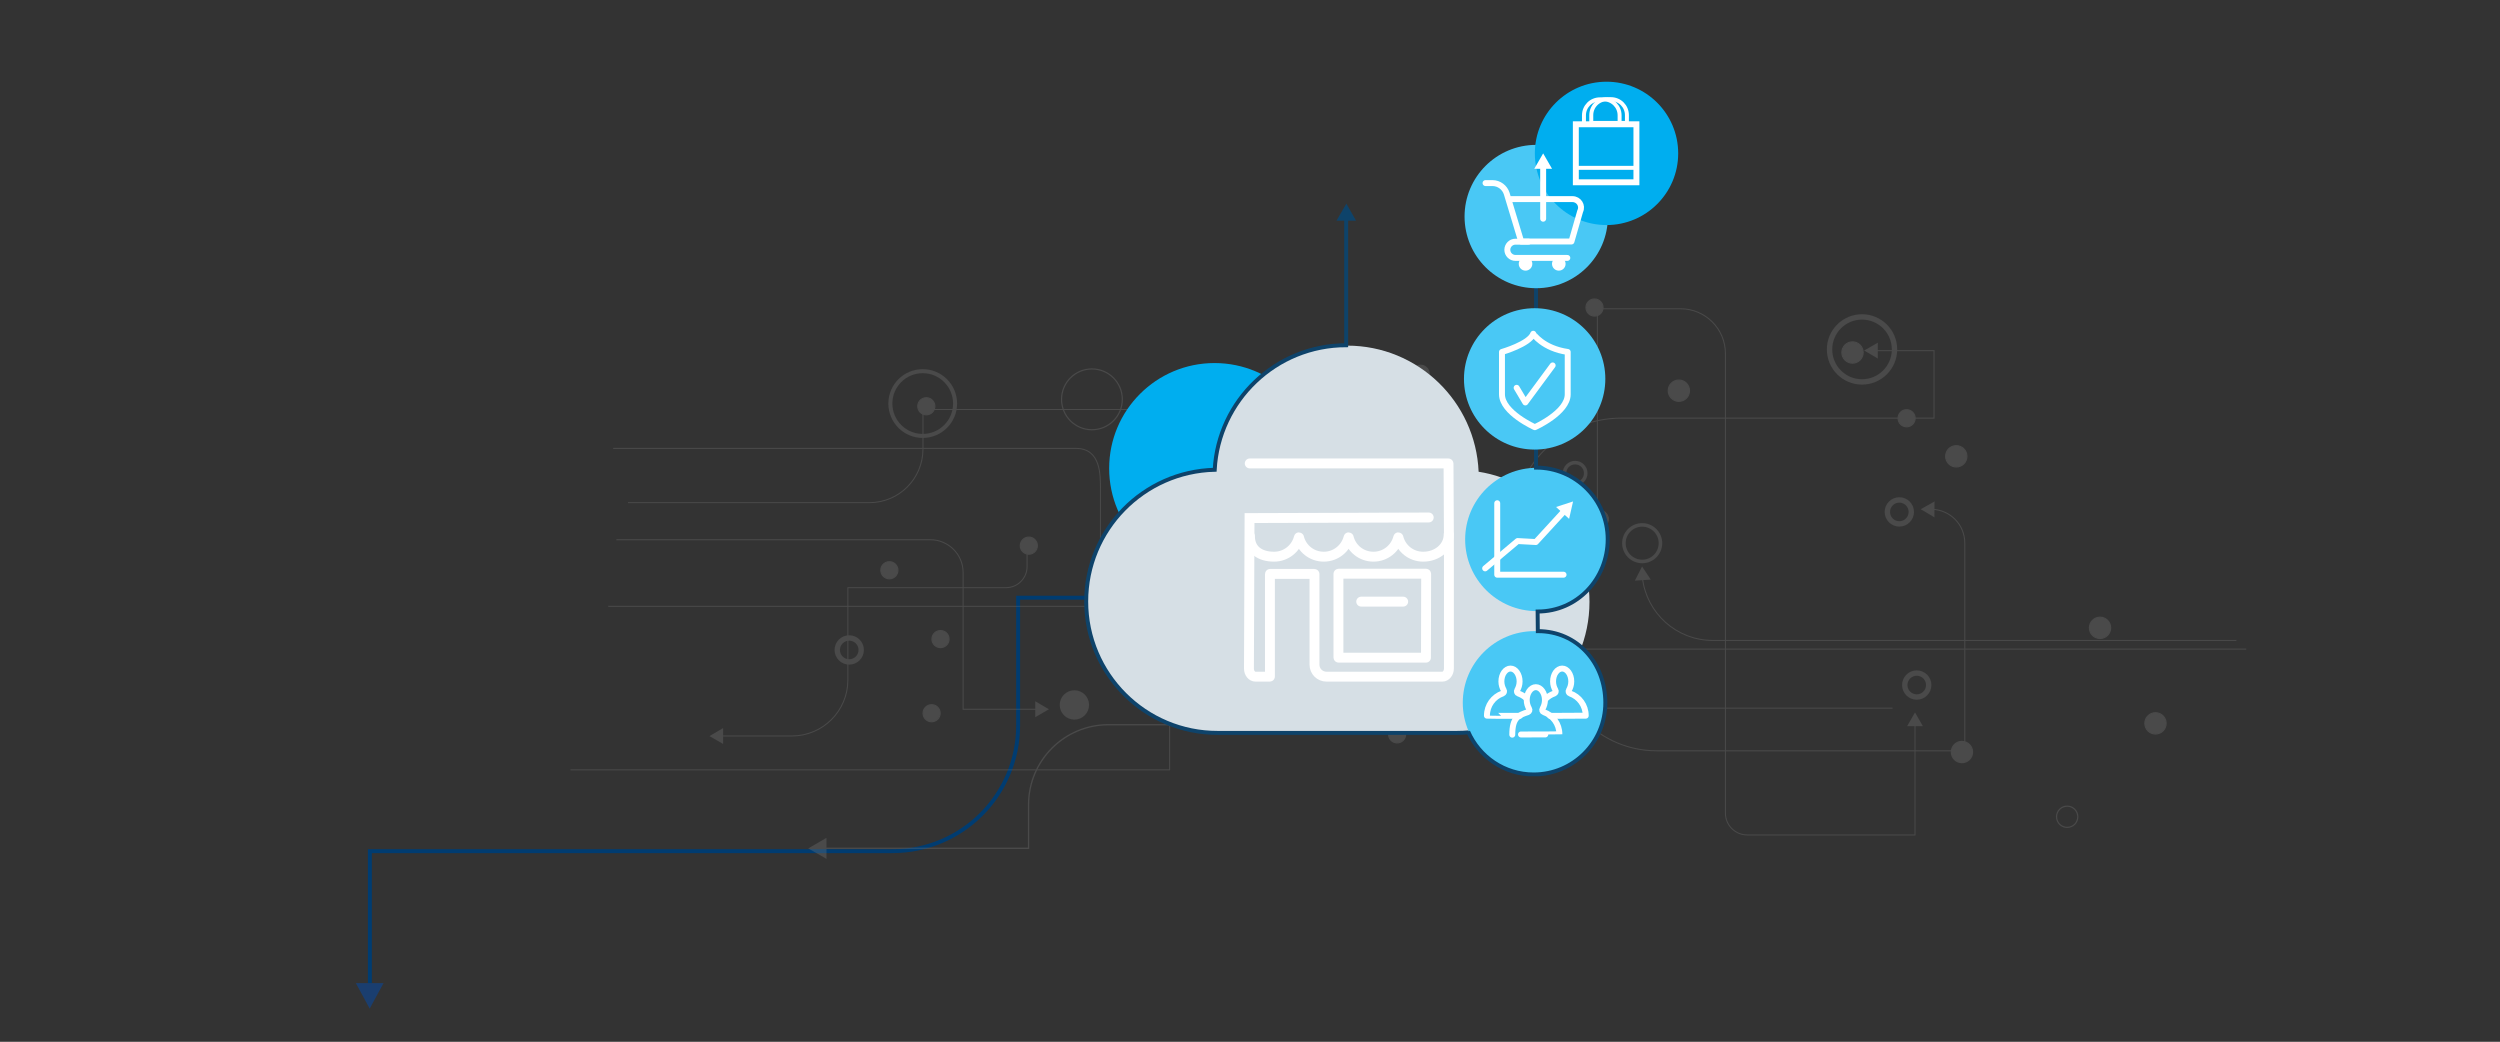 <svg width="1591" height="663" viewBox="0 0 1591 663" fill="none" xmlns="http://www.w3.org/2000/svg">
<rect x="0" y="0" width="1591" height="663" fill="#333333" stroke="none"/>
<g clip-path="url(#clip0)">
<path d="M780.504 380.379H647.94V411.268V461.666C647.94 505.849 612.123 541.666 567.94 541.666H478.999H235.386V625.674" stroke="#003C71" stroke-width="2.5" stroke-miterlimit="10"/>
<path d="M244.078 625.674L235.274 641.879L226.471 625.674L244.078 625.674Z" fill="#1A3E6F"/>
<g opacity="0.3">
<path d="M1219.82 443.594C1224.03 443.594 1227.44 440.179 1227.44 435.966C1227.44 431.753 1224.03 428.338 1219.82 428.338C1215.6 428.338 1212.19 431.753 1212.19 435.966C1212.19 440.179 1215.6 443.594 1219.82 443.594Z" stroke="#7E7E7E" stroke-width="3.437" stroke-miterlimit="10"/>
<path d="M587.219 277.422C598.593 277.422 607.813 268.198 607.813 256.818C607.813 245.439 598.593 236.214 587.219 236.214C575.845 236.214 566.625 245.439 566.625 256.818C566.625 268.198 575.845 277.422 587.219 277.422Z" stroke="#7E7E7E" stroke-width="2.578" stroke-miterlimit="10"/>
<path d="M540.451 421.26C544.662 421.26 548.075 417.844 548.075 413.631C548.075 409.418 544.662 406.003 540.451 406.003C536.24 406.003 532.826 409.418 532.826 413.631C532.826 417.844 536.24 421.26 540.451 421.26Z" stroke="#7E7E7E" stroke-width="3.437" stroke-miterlimit="10"/>
<path d="M817.603 398.768C821.814 398.768 825.228 395.353 825.228 391.14C825.228 386.927 821.814 383.512 817.603 383.512C813.392 383.512 809.979 386.927 809.979 391.14C809.979 395.353 813.392 398.768 817.603 398.768Z" fill="#7E7E7E" stroke="#7E7E7E" stroke-width="3.437" stroke-miterlimit="10"/>
<path d="M683.744 456.256C687.955 456.256 691.368 452.84 691.368 448.627C691.368 444.414 687.955 440.999 683.744 440.999C679.533 440.999 676.119 444.414 676.119 448.627C676.119 452.84 679.533 456.256 683.744 456.256Z" fill="#7E7E7E" stroke="#7E7E7E" stroke-width="3.437" stroke-miterlimit="10"/>
<path d="M1208.73 333.416C1212.94 333.416 1216.36 330.001 1216.36 325.788C1216.36 321.575 1212.94 318.159 1208.73 318.159C1204.52 318.159 1201.11 321.575 1201.11 325.788C1201.11 330.001 1204.52 333.416 1208.73 333.416Z" stroke="#7E7E7E" stroke-width="3.437" stroke-miterlimit="10"/>
<path d="M1184.99 243.056C1196.41 243.056 1205.67 233.796 1205.67 222.373C1205.67 210.951 1196.41 201.69 1184.99 201.69C1173.58 201.69 1164.32 210.951 1164.32 222.373C1164.32 233.796 1173.58 243.056 1184.99 243.056Z" stroke="#7E7E7E" stroke-width="3.437" stroke-miterlimit="10"/>
<path d="M387.096 385.87H962.862V334.91C962.862 296.926 993.675 266.098 1031.64 266.098H1230.82V223.159H1193.64" stroke="#7E7E7E" stroke-width="0.644" stroke-miterlimit="10"/>
<path d="M1195.05 218.048L1186.33 223.081L1195.05 228.193V218.048Z" fill="#7E7E7E"/>
<path d="M363.043 489.914H744.346V420.395C744.346 371.479 783.962 331.922 832.774 331.922H844.879" stroke="#7E7E7E" stroke-width="0.644" stroke-miterlimit="10"/>
<path d="M843.385 336.955L852.188 331.844L843.385 326.811V336.955Z" fill="#7E7E7E"/>
<path d="M1429.53 413.081H989.588C989.588 448.785 1018.51 477.804 1054.28 477.804H1250.39V345.606C1250.39 333.967 1241.2 324.53 1229.64 324.137" stroke="#7E7E7E" stroke-width="0.644" stroke-miterlimit="10"/>
<path d="M1231.14 319.104L1222.33 324.058L1231.06 329.248L1231.14 319.104Z" fill="#7E7E7E"/>
<path d="M777.909 291.343V444.381C777.909 453.661 770.363 461.21 761.087 461.21H705.437C677.375 461.21 654.58 484.017 654.58 512.092V539.853H524.1" stroke="#7E7E7E" stroke-width="0.859" stroke-miterlimit="10"/>
<path d="M525.987 533.168L514.354 539.931L525.987 546.616V533.168Z" fill="#7E7E7E"/>
<path d="M653.637 352.605V360.548C653.637 368.019 647.585 373.996 640.196 373.996H539.585V432.742C539.585 452.403 523.628 468.367 503.977 468.367H458.859" stroke="#7E7E7E" stroke-width="0.644" stroke-miterlimit="10"/>
<path d="M460.196 463.334L451.471 468.446L460.196 473.479V463.334Z" fill="#7E7E7E"/>
<path d="M390.24 285.366H684.844C700.722 285.366 700.329 302.746 700.329 311.318V363.222C700.329 378.164 712.434 390.197 727.29 390.197H799.054" stroke="#7E7E7E" stroke-width="0.644" stroke-miterlimit="10"/>
<path d="M797.639 395.308L806.364 390.196L797.639 385.163V395.308Z" fill="#7E7E7E"/>
<path d="M399.672 319.89H553.262C572.127 319.89 587.376 304.633 587.376 285.759V260.594H734.913V311.947" stroke="#7E7E7E" stroke-width="0.644" stroke-miterlimit="10"/>
<path d="M729.883 310.453L734.913 319.182L739.944 310.453H729.883Z" fill="#7E7E7E"/>
<path d="M1204.41 450.672H842.442C830.337 450.672 820.512 440.842 820.512 428.731V420.159" stroke="#7E7E7E" stroke-width="0.644" stroke-miterlimit="10"/>
<path d="M825.542 421.653L820.511 412.924L815.48 421.653H825.542Z" fill="#7E7E7E"/>
<path d="M392.283 343.482H592.092C603.568 343.482 612.922 352.841 612.922 364.323V451.38H660.241" stroke="#7E7E7E" stroke-width="0.644" stroke-miterlimit="10"/>
<path d="M658.826 456.412L667.551 451.379L658.826 446.268V456.412Z" fill="#7E7E7E"/>
<path d="M1016.55 325.316V196.5H1069.53C1085.25 196.5 1098.06 209.24 1098.06 225.047V517.518C1098.06 525.147 1104.27 531.359 1111.89 531.359H1218.71V460.66" stroke="#7E7E7E" stroke-width="0.644" stroke-miterlimit="10"/>
<path d="M1223.74 462.154L1218.71 453.346L1213.68 462.154H1223.74Z" fill="#7E7E7E"/>
<path d="M1213.37 271.604C1216.36 271.604 1218.79 269.174 1218.79 266.177C1218.79 263.18 1216.36 260.751 1213.37 260.751C1210.37 260.751 1207.95 263.18 1207.95 266.177C1207.95 269.174 1210.37 271.604 1213.37 271.604Z" fill="#7E7E7E" stroke="#7E7E7E" stroke-width="0.76" stroke-miterlimit="10"/>
<path d="M931.027 336.326C934.022 336.326 936.451 333.897 936.451 330.9C936.451 327.903 934.022 325.474 931.027 325.474C928.032 325.474 925.604 327.903 925.604 330.9C925.604 333.897 928.032 336.326 931.027 336.326Z" fill="#7E7E7E"/>
<path d="M904.066 243.292C907.062 243.292 909.49 240.863 909.49 237.866C909.49 234.869 907.062 232.439 904.066 232.439C901.071 232.439 898.643 234.869 898.643 237.866C898.643 240.863 901.071 243.292 904.066 243.292Z" fill="#7E7E7E" stroke="#7E7E7E" stroke-width="0.76" stroke-miterlimit="10"/>
<path d="M859.892 336.955C862.888 336.955 865.316 334.526 865.316 331.529C865.316 328.532 862.888 326.103 859.892 326.103C856.897 326.103 854.469 328.532 854.469 331.529C854.469 334.526 856.897 336.955 859.892 336.955Z" fill="#7E7E7E" stroke="#7E7E7E" stroke-width="0.76" stroke-miterlimit="10"/>
<path d="M589.498 263.975C592.493 263.975 594.921 261.545 594.921 258.548C594.921 255.552 592.493 253.122 589.498 253.122C586.502 253.122 584.074 255.552 584.074 258.548C584.074 261.545 586.502 263.975 589.498 263.975Z" fill="#7E7E7E" stroke="#7E7E7E" stroke-width="0.76" stroke-miterlimit="10"/>
<path d="M763.447 252.73C766.442 252.73 768.871 250.3 768.871 247.303C768.871 244.306 766.442 241.877 763.447 241.877C760.452 241.877 758.023 244.306 758.023 247.303C758.023 250.3 760.452 252.73 763.447 252.73Z" fill="#7E7E7E" stroke="#7E7E7E" stroke-width="0.76" stroke-miterlimit="10"/>
<path d="M592.879 459.322C595.874 459.322 598.302 456.893 598.302 453.896C598.302 450.899 595.874 448.47 592.879 448.47C589.883 448.47 587.455 450.899 587.455 453.896C587.455 456.893 589.883 459.322 592.879 459.322Z" fill="#7E7E7E" stroke="#7E7E7E" stroke-width="0.76" stroke-miterlimit="10"/>
<path d="M598.537 412.138C601.532 412.138 603.96 409.708 603.96 406.711C603.96 403.715 601.532 401.285 598.537 401.285C595.542 401.285 593.113 403.715 593.113 406.711C593.113 409.708 595.542 412.138 598.537 412.138Z" fill="#7E7E7E" stroke="#7E7E7E" stroke-width="0.76" stroke-miterlimit="10"/>
<path d="M565.996 368.333C568.991 368.333 571.419 365.904 571.419 362.907C571.419 359.91 568.991 357.48 565.996 357.48C563.001 357.48 560.572 359.91 560.572 362.907C560.572 365.904 563.001 368.333 565.996 368.333Z" fill="#7E7E7E" stroke="#7E7E7E" stroke-width="0.76" stroke-miterlimit="10"/>
<path d="M1014.74 201.14C1017.74 201.14 1020.16 198.71 1020.16 195.713C1020.16 192.717 1017.74 190.287 1014.74 190.287C1011.74 190.287 1009.32 192.717 1009.32 195.713C1009.32 198.71 1011.74 201.14 1014.74 201.14Z" fill="#7E7E7E" stroke="#7E7E7E" stroke-width="0.76" stroke-miterlimit="10"/>
<path d="M889.133 472.771C892.128 472.771 894.556 470.341 894.556 467.344C894.556 464.347 892.128 461.918 889.133 461.918C886.137 461.918 883.709 464.347 883.709 467.344C883.709 470.341 886.137 472.771 889.133 472.771Z" fill="#7E7E7E" stroke="#7E7E7E" stroke-width="0.76" stroke-miterlimit="10"/>
<path d="M1018.12 335.775C1021.11 335.775 1023.54 333.346 1023.54 330.349C1023.54 327.352 1021.11 324.923 1018.12 324.923C1015.12 324.923 1012.7 327.352 1012.7 330.349C1012.7 333.346 1015.12 335.775 1018.12 335.775Z" fill="#7E7E7E" stroke="#7E7E7E" stroke-width="0.76" stroke-miterlimit="10"/>
<path d="M1045.08 357.324C1051.51 357.324 1056.71 352.113 1056.71 345.685C1056.71 339.257 1051.51 334.046 1045.08 334.046C1038.66 334.046 1033.45 339.257 1033.45 345.685C1033.45 352.113 1038.66 357.324 1045.08 357.324Z" stroke="#7E7E7E" stroke-width="2.28" stroke-miterlimit="10"/>
<path d="M694.905 273.491C705.584 273.491 714.241 264.829 714.241 254.145C714.241 243.46 705.584 234.799 694.905 234.799C684.226 234.799 675.568 243.46 675.568 254.145C675.568 264.829 684.226 273.491 694.905 273.491Z" stroke="#7E7E7E" stroke-width="0.76" stroke-miterlimit="10"/>
<path d="M1002.4 307.936C1006.13 307.936 1009.16 304.908 1009.16 301.172C1009.16 297.437 1006.13 294.409 1002.4 294.409C998.665 294.409 995.639 297.437 995.639 301.172C995.639 304.908 998.665 307.936 1002.4 307.936Z" stroke="#7E7E7E" stroke-width="2.28" stroke-miterlimit="10"/>
<path d="M778.695 289.062C782.429 289.062 785.455 286.034 785.455 282.298C785.455 278.563 782.429 275.535 778.695 275.535C774.962 275.535 771.936 278.563 771.936 282.298C771.936 286.034 774.962 289.062 778.695 289.062Z" fill="#7E7E7E" stroke="#7E7E7E" stroke-width="0.76" stroke-miterlimit="10"/>
<path d="M1244.97 297.162C1248.7 297.162 1251.73 294.134 1251.73 290.399C1251.73 286.664 1248.7 283.636 1244.97 283.636C1241.24 283.636 1238.21 286.664 1238.21 290.399C1238.21 294.134 1241.24 297.162 1244.97 297.162Z" fill="#7E7E7E" stroke="#7E7E7E" stroke-width="0.76" stroke-miterlimit="10"/>
<path d="M1068.43 255.403C1072.16 255.403 1075.19 252.375 1075.19 248.64C1075.19 244.905 1072.16 241.877 1068.43 241.877C1064.69 241.877 1061.67 244.905 1061.67 248.64C1061.67 252.375 1064.69 255.403 1068.43 255.403Z" fill="#7E7E7E" stroke="#7E7E7E" stroke-width="0.76" stroke-miterlimit="10"/>
<path d="M1178.94 231.103C1182.67 231.103 1185.7 228.075 1185.7 224.339C1185.7 220.604 1182.67 217.576 1178.94 217.576C1175.21 217.576 1172.18 220.604 1172.18 224.339C1172.18 228.075 1175.21 231.103 1178.94 231.103Z" fill="#7E7E7E" stroke="#7E7E7E" stroke-width="0.76" stroke-miterlimit="10"/>
<path d="M1248.58 485.354C1252.32 485.354 1255.34 482.326 1255.34 478.59C1255.34 474.855 1252.32 471.827 1248.58 471.827C1244.85 471.827 1241.82 474.855 1241.82 478.59C1241.82 482.326 1244.85 485.354 1248.58 485.354Z" fill="#7E7E7E" stroke="#7E7E7E" stroke-width="0.76" stroke-miterlimit="10"/>
<path d="M1336.46 406.318C1340.19 406.318 1343.22 403.29 1343.22 399.554C1343.22 395.819 1340.19 392.791 1336.46 392.791C1332.73 392.791 1329.7 395.819 1329.7 399.554C1329.7 403.29 1332.73 406.318 1336.46 406.318Z" fill="#7E7E7E" stroke="#7E7E7E" stroke-width="0.76" stroke-miterlimit="10"/>
<path d="M1315.55 526.562C1319.29 526.562 1322.31 523.534 1322.31 519.798C1322.31 516.063 1319.29 513.035 1315.55 513.035C1311.82 513.035 1308.79 516.063 1308.79 519.798C1308.79 523.534 1311.82 526.562 1315.55 526.562Z" stroke="#7E7E7E" stroke-width="0.76" stroke-miterlimit="10"/>
<path d="M654.738 352.684C657.733 352.684 660.162 350.254 660.162 347.257C660.162 344.26 657.733 341.831 654.738 341.831C651.743 341.831 649.314 344.26 649.314 347.257C649.314 350.254 651.743 352.684 654.738 352.684Z" fill="#7E7E7E" stroke="#7E7E7E" stroke-width="0.76" stroke-miterlimit="10"/>
<path d="M1371.75 467.109C1375.49 467.109 1378.51 464.081 1378.51 460.345C1378.51 456.61 1375.49 453.582 1371.75 453.582C1368.02 453.582 1364.99 456.61 1364.99 460.345C1364.99 464.081 1368.02 467.109 1371.75 467.109Z" fill="#7E7E7E" stroke="#7E7E7E" stroke-width="0.76" stroke-miterlimit="10"/>
<path d="M1423.24 407.577H1090.04C1066.93 407.577 1047.83 390.197 1045.24 367.705" stroke="#7E7E7E" stroke-width="0.644" stroke-miterlimit="10"/>
<path d="M1050.58 368.884L1045 360.47L1040.44 369.514L1050.58 368.884Z" fill="#7E7E7E"/>
</g>
<g clip-path="url(#clip1)">
<path d="M772.907 365.11C809.928 365.11 839.939 335.099 839.939 298.078C839.939 261.057 809.928 231.046 772.907 231.046C735.886 231.046 705.875 261.057 705.875 298.078C705.875 335.099 735.886 365.11 772.907 365.11Z" fill="#00AEEF"/>
<path d="M940.993 300.22C939.103 255.616 902.437 219.958 857.329 219.958C812.599 219.958 776.059 254.986 773.665 299.212C728.305 300.22 691.891 337.39 691.891 383.002C691.891 429.244 729.439 466.792 775.681 466.792C809.449 466.792 894.121 466.792 927.763 466.792C974.005 466.792 1011.55 429.244 1011.55 383.002C1011.43 341.17 980.935 306.52 940.993 300.22Z" fill="#D6DFE5"/>
<path d="M942.63 465.028C937.59 465.91 932.424 466.414 927.132 466.414C893.364 466.414 808.692 466.414 775.05 466.414C728.808 466.54 691.26 428.992 691.26 382.75C691.26 337.138 727.674 300.094 773.034 298.96C775.428 254.86 811.968 219.706 856.698 219.706V138.688" stroke="#0E436A" stroke-width="2.52" stroke-miterlimit="10"/>
<path d="M862.999 140.451L856.825 129.615L850.525 140.451H862.999Z" fill="#0E436A"/>
<path d="M978.036 388.924C1003.23 388.924 1023.65 368.503 1023.65 343.312C1023.65 318.121 1003.23 297.7 978.036 297.7C952.845 297.7 932.424 318.121 932.424 343.312C932.424 368.503 952.845 388.924 978.036 388.924Z" fill="#49C8F5"/>
<path d="M976.522 492.874C1001.71 492.874 1022.13 472.453 1022.13 447.262C1022.13 422.072 1001.71 401.65 976.522 401.65C951.331 401.65 930.91 422.072 930.91 447.262C930.91 472.453 951.331 492.874 976.522 492.874Z" fill="#49C8F5"/>
<path d="M934.314 465.532C941.37 481.66 957.372 492.874 976.02 492.874C1001.22 492.874 1021.63 472.462 1021.63 447.262C1021.63 422.062 1003.87 401.65 978.666 401.65L978.54 389.176C1003.74 389.176 1023.14 368.386 1023.14 343.186C1023.14 317.986 1002.73 297.574 977.532 297.574V111.976" stroke="#0E436A" stroke-width="2.52" stroke-miterlimit="10"/>
<path d="M976.652 286.109C1001.49 286.109 1021.63 265.969 1021.63 241.127C1021.63 216.284 1001.49 196.145 976.652 196.145C951.809 196.145 931.67 216.284 931.67 241.127C931.67 265.969 951.809 286.109 976.652 286.109Z" fill="#49C8F5"/>
<path d="M977.657 183.418C1002.85 183.418 1023.27 162.997 1023.27 137.806C1023.27 112.616 1002.85 92.194 977.657 92.194C952.466 92.194 932.045 112.616 932.045 137.806C932.045 162.997 952.466 183.418 977.657 183.418Z" fill="#49C8F5"/>
<path d="M1022.39 143.224C1047.58 143.224 1068 122.803 1068 97.612C1068 72.421 1047.58 52 1022.39 52C997.197 52 976.775 72.421 976.775 97.612C976.775 122.803 997.197 143.224 1022.39 143.224Z" fill="#00AEEF"/>
<path d="M907.477 418.534H851.911C851.911 418.534 851.785 418.534 851.785 418.408V365.236C851.785 365.236 851.785 365.11 851.911 365.11H907.477C907.477 365.11 907.603 365.11 907.603 365.236L907.477 418.534ZM907.477 418.534C907.603 418.408 907.477 418.534 907.477 418.534Z" stroke="white" stroke-width="6.3" stroke-miterlimit="10" stroke-linecap="round" stroke-linejoin="round"/>
<path d="M866.275 382.876H892.987" stroke="white" stroke-width="6.3" stroke-miterlimit="10" stroke-linecap="round" stroke-linejoin="round"/>
<path d="M921.965 340.035C921.965 348.099 914.783 354.273 905.711 354.273C898.025 354.273 891.725 349.107 889.961 342.051C889.961 341.925 889.835 341.925 889.835 342.051C888.071 348.981 881.771 354.273 874.085 354.273C866.399 354.273 860.099 349.107 858.335 342.051C858.335 341.925 858.209 341.925 858.209 342.051C856.445 348.981 850.145 354.273 842.459 354.273C834.773 354.273 828.473 349.107 826.709 342.051C826.709 341.925 826.583 341.925 826.583 342.051C824.819 348.981 818.519 354.273 810.833 354.273C801.887 354.273 795.461 349.989 795.461 341.169" stroke="white" stroke-width="6.3" stroke-miterlimit="10" stroke-linecap="round" stroke-linejoin="round"/>
<path d="M795.334 294.928H921.712C921.712 294.928 921.838 294.928 921.838 295.054L922.09 341.674V425.464C922.09 428.236 920.2 430.63 917.932 430.63H844.222C839.938 430.63 836.536 427.228 836.536 422.944V365.362C836.536 365.362 836.536 365.236 836.41 365.236H808.312C808.312 365.236 808.186 365.236 808.186 365.362V430.504C808.186 430.504 808.186 430.63 808.06 430.63H798.988C796.72 430.63 794.83 428.362 794.83 425.464L795.208 329.704L909.238 329.326" stroke="white" stroke-width="6.3" stroke-miterlimit="10" stroke-linecap="round"/>
<path d="M1041.42 116.008H1002.86V79.09H1021.38H1041.42V116.008Z" stroke="white" stroke-width="3.78" stroke-miterlimit="10"/>
<path d="M1035.24 78.208H1012.69V73.294C1012.69 67.624 1017.22 63.088 1022.89 63.088H1025.16C1030.83 63.088 1035.37 67.624 1035.37 73.294V78.208H1035.24Z" stroke="white" stroke-width="2.52" stroke-miterlimit="10"/>
<path d="M1030.58 79.217H1008.03V73.421C1008.03 67.751 1012.56 63.215 1018.23 63.215H1020.5C1026.17 63.215 1030.71 67.751 1030.71 73.421V79.217H1030.58Z" stroke="white" stroke-width="2.52" stroke-miterlimit="10"/>
<path d="M1003.11 106.81H1041.16" stroke="white" stroke-width="2.52" stroke-miterlimit="10"/>
<path d="M945.4 116.513H949.81C953.968 116.513 957.622 119.285 958.882 123.191L968.08 153.683H1000.08L1005.63 134.405C1007.39 130.877 1004.75 126.719 1000.71 126.719H960.52" stroke="white" stroke-width="3.78" stroke-miterlimit="10" stroke-linecap="round" stroke-linejoin="round"/>
<path d="M997.44 164.14H964.428C961.656 164.14 959.262 161.872 959.262 158.974C959.262 156.202 961.53 153.808 964.428 153.808H972.744" stroke="white" stroke-width="3.78" stroke-miterlimit="10" stroke-linecap="round" stroke-linejoin="round"/>
<path d="M970.852 171.7C972.94 171.7 974.632 170.007 974.632 167.92C974.632 165.832 972.94 164.14 970.852 164.14C968.765 164.14 967.072 165.832 967.072 167.92C967.072 170.007 968.765 171.7 970.852 171.7Z" fill="white" stroke="white" stroke-width="1.082" stroke-miterlimit="10"/>
<path d="M992.02 171.7C994.108 171.7 995.8 170.007 995.8 167.92C995.8 165.832 994.108 164.14 992.02 164.14C989.933 164.14 988.24 165.832 988.24 167.92C988.24 170.007 989.933 171.7 992.02 171.7Z" fill="white" stroke="white" stroke-width="1.082" stroke-miterlimit="10"/>
<path d="M982.068 139.193V105.803" stroke="white" stroke-width="3.78" stroke-linecap="round" stroke-linejoin="round"/>
<path d="M987.738 107.44L982.068 97.612L976.398 107.44H987.738Z" fill="white"/>
<path d="M945.15 361.708L965.814 344.32L977.406 344.95L995.55 325.168" stroke="white" stroke-width="3.78" stroke-linecap="round" stroke-linejoin="round"/>
<path d="M998.576 330.208L1001.1 319.12L990.26 322.648L998.576 330.208Z" fill="white"/>
<path d="M952.836 320.255V365.741H995.046" stroke="white" stroke-width="3.78" stroke-miterlimit="10" stroke-linecap="round" stroke-linejoin="round"/>
<path d="M997.691 223.989V250.953C997.691 262.545 976.775 271.869 976.775 271.869C976.775 271.869 955.859 262.545 955.859 250.953V223.989C955.859 223.989 973.373 218.949 975.767 212.397C975.767 212.523 981.941 221.721 997.691 223.989Z" stroke="white" stroke-width="3.78" stroke-miterlimit="10" stroke-linecap="round" stroke-linejoin="round"/>
<path d="M965.184 246.796L970.728 256.12L988.116 232.558" stroke="white" stroke-width="3.78" stroke-miterlimit="10" stroke-linecap="round" stroke-linejoin="round"/>
<path d="M971.233 444.239C969.847 442.979 968.083 441.971 966.319 441.341C965.437 441.089 965.059 439.955 965.563 439.199C966.445 437.687 967.075 435.797 967.075 433.655C967.075 429.119 964.429 425.465 961.279 425.465C958.129 425.465 955.483 429.119 955.483 433.655C955.483 435.797 956.113 437.687 956.995 439.199C957.499 439.955 957.121 440.963 956.239 441.341C950.443 443.357 946.285 448.901 946.285 455.453C946.285 455.579 958.381 455.579 967.201 455.579" stroke="white" stroke-width="3.78" stroke-miterlimit="10" stroke-linecap="round" stroke-linejoin="round"/>
<path d="M986.479 455.579C995.425 455.579 1009.16 455.453 1009.16 455.453C1009.16 448.901 1005 443.357 999.205 441.341C998.323 441.089 997.945 439.955 998.449 439.199C999.331 437.687 999.961 435.797 999.961 433.655C999.961 429.119 997.315 425.465 994.165 425.465C991.015 425.465 988.369 429.119 988.369 433.655C988.369 435.797 988.999 437.687 989.881 439.199C990.385 439.955 990.007 440.963 989.125 441.341C986.983 442.097 984.967 443.357 983.455 444.995" stroke="white" stroke-width="3.78" stroke-miterlimit="10" stroke-linecap="round" stroke-linejoin="round"/>
<path d="M967.954 467.422C976.648 467.422 992.398 467.422 992.398 467.296C992.398 460.744 988.24 455.2 982.444 453.184C981.562 452.932 981.184 451.798 981.688 451.042C982.57 449.53 983.2 447.64 983.2 445.498C983.2 440.962 980.554 437.308 977.404 437.308C974.254 437.308 971.608 440.962 971.608 445.498C971.608 447.64 972.238 449.53 973.12 451.042C973.624 451.798 973.246 452.806 972.364 453.184C966.568 455.2 962.41 456.334 962.41 467.548" stroke="white" stroke-width="3.78" stroke-miterlimit="10" stroke-linecap="round" stroke-linejoin="round"/>
</g>
</g>
<defs>
<clipPath id="clip0">
<rect width="1600" height="663" fill="white" transform="translate(-9)"/>
</clipPath>
<clipPath id="clip1">
<rect width="378" height="442.008" fill="white" transform="translate(690 52)"/>
</clipPath>
</defs>
</svg>
